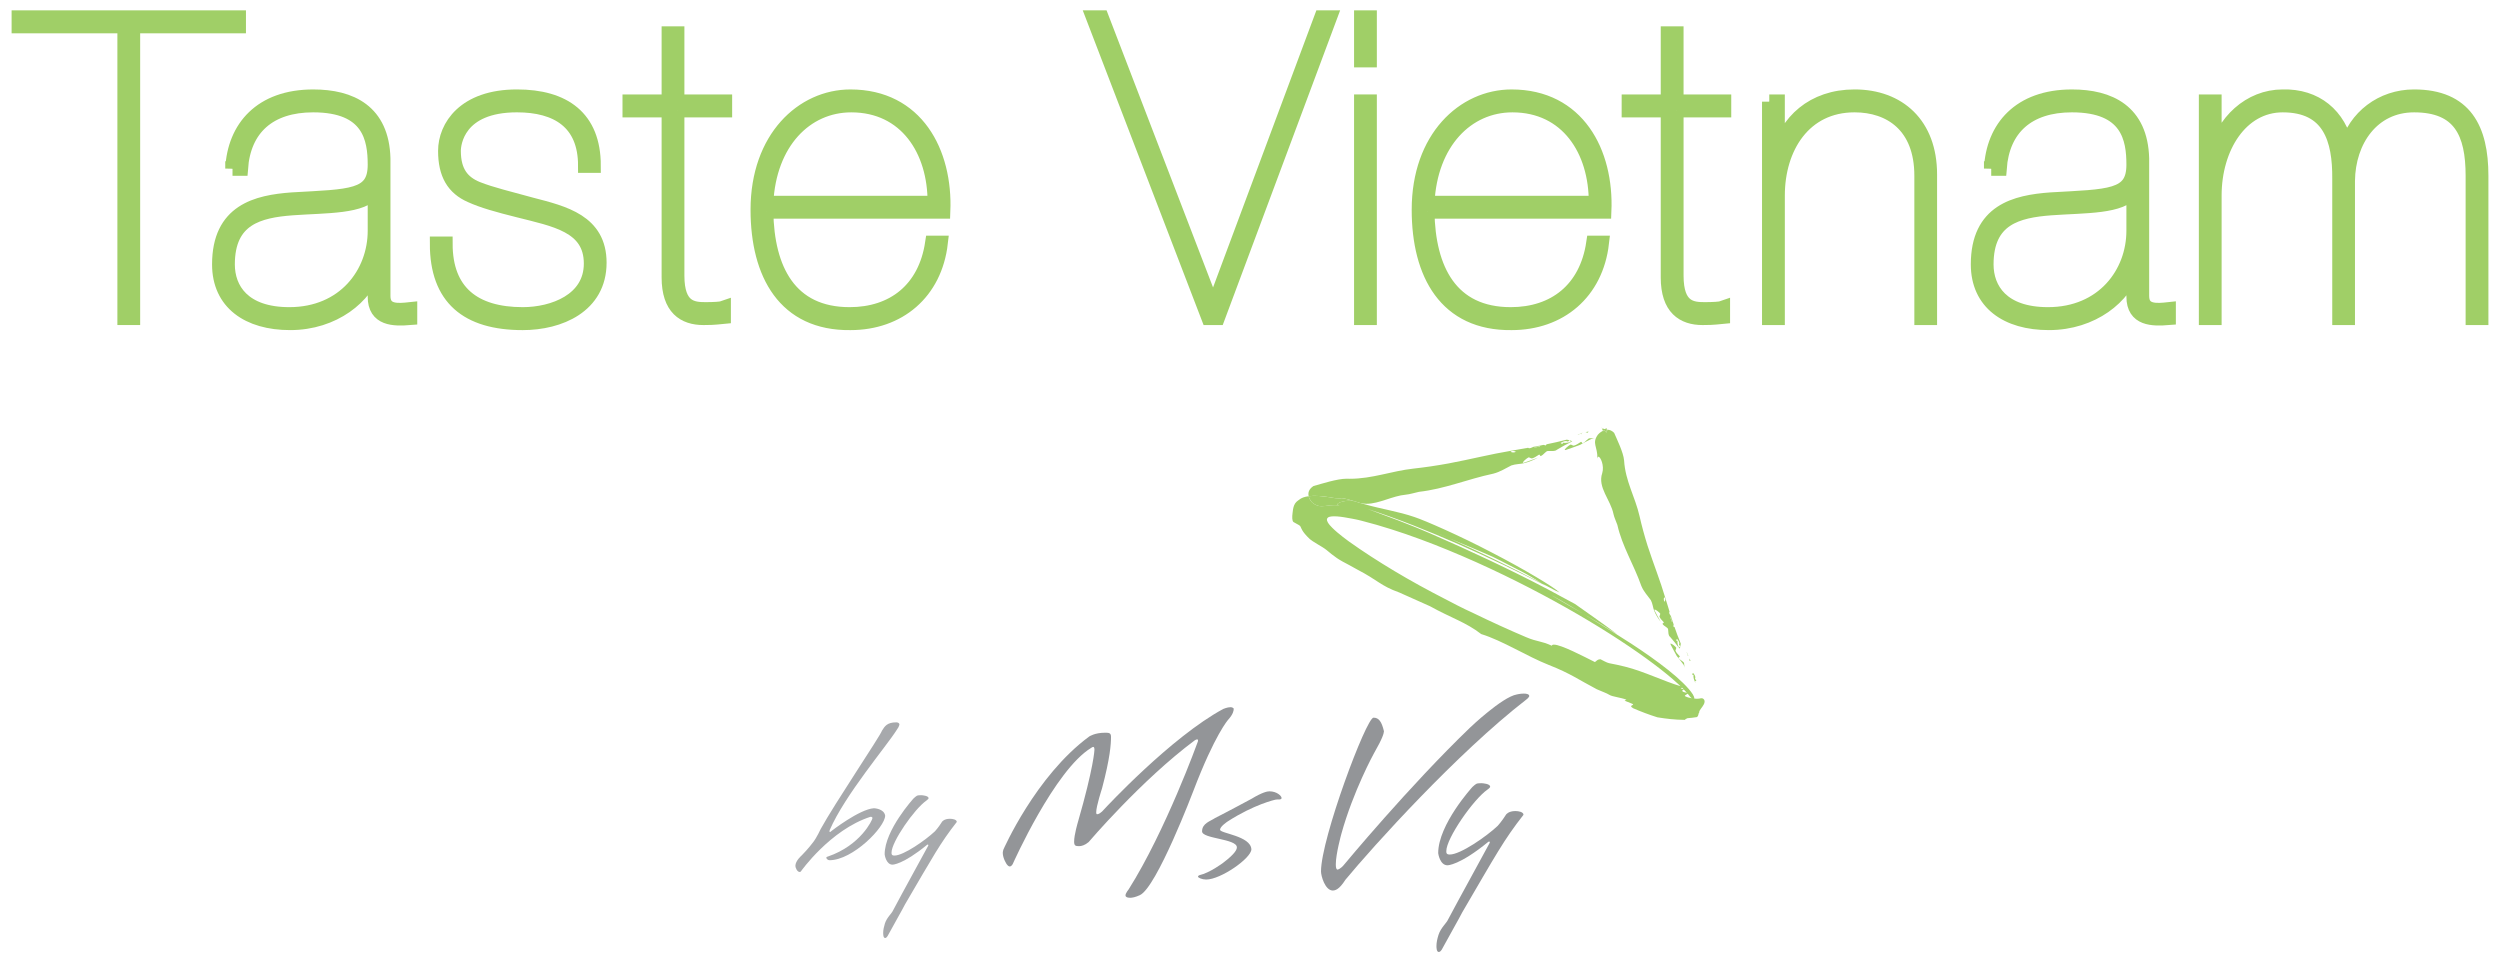 <?xml version="1.0" encoding="utf-8"?>
<!-- Generator: Adobe Illustrator 16.0.3, SVG Export Plug-In . SVG Version: 6.00 Build 0)  -->
<!DOCTYPE svg PUBLIC "-//W3C//DTD SVG 1.1//EN" "http://www.w3.org/Graphics/SVG/1.1/DTD/svg11.dtd">
<svg version="1.1" id="Layer_1" xmlns="http://www.w3.org/2000/svg" xmlns:xlink="http://www.w3.org/1999/xlink" x="0px" y="0px"
	 width="172px" height="66px" viewBox="0 0 172 66" enable-background="new 0 0 172 66" xml:space="preserve">
<g>
	<path fill="#A0CF67" stroke="#A0CF67" stroke-miterlimit="10" d="M1.298,1.792v-0.58h15.124v0.58H9.143v20.071H8.576V1.792H1.298z"
		/>
	<path fill="#A0CF67" stroke="#A0CF67" stroke-miterlimit="10" d="M15.997,11.597c0.144-2.806,1.957-4.943,5.551-4.943
		c2.579,0,4.732,1.01,4.815,4.25v9.457c0,1.128,1.049,1.012,1.844,0.927v0.577c-1.106,0.089-2.409,0.089-2.409-1.446V18.48h-0.057
		c-0.567,1.91-2.776,3.731-5.778,3.731c-2.889,0-4.873-1.391-4.873-4.02c0-3.672,2.579-4.279,5.014-4.456
		c3.994-0.231,5.694-0.144,5.694-2.401c0-1.793-0.368-4.105-4.25-4.105c-3.03,0-4.786,1.59-4.985,4.367H15.997z M25.798,13.13
		h-0.057c-0.765,1.127-3.287,1.012-5.637,1.185c-2.294,0.173-4.447,0.693-4.447,3.877c0,1.705,1.077,3.44,4.249,3.44
		c3.795,0,5.892-2.835,5.892-5.753V13.13z"/>
	<path fill="#A0CF67" stroke="#A0CF67" stroke-miterlimit="10" d="M40.27,11.394c0-2.979-1.926-4.165-4.704-4.165
		c-4.076,0-4.36,2.634-4.36,3.153c0,1.475,0.625,2.197,1.613,2.603c1.021,0.405,2.184,0.666,3.74,1.1
		c2.24,0.58,4.674,1.157,4.674,3.989c0,2.983-2.747,4.138-5.268,4.138c-3.824,0-5.892-1.708-5.892-5.44h0.567
		c0,3.298,1.953,4.86,5.325,4.86c2.095,0,4.702-0.955,4.702-3.499c0-2.63-2.521-3.037-5.014-3.674
		c-1.389-0.347-2.436-0.638-3.258-1.013c-1.189-0.521-1.755-1.474-1.755-3.064c0-1.646,1.302-3.729,4.926-3.729
		c3.233,0,5.27,1.443,5.27,4.741H40.27z"/>
	<path fill="#A0CF67" stroke="#A0CF67" stroke-miterlimit="10" d="M46.587,7.576v11.396c0,2.225,1.076,2.315,1.953,2.315
		c0.567,0,1.077-0.029,1.245-0.09v0.58c-0.338,0.028-0.508,0.087-1.386,0.087c-1.332,0-2.38-0.667-2.38-2.777V7.576h-2.691V6.997
		h2.691V2.313h0.568v4.685h3.285v0.579H46.587z"/>
	<path fill="#A0CF67" stroke="#A0CF67" stroke-miterlimit="10" d="M52.705,14.545c0.057,3.995,1.615,7.087,5.75,7.087
		c3.003,0,5.211-1.706,5.693-4.916h0.565c-0.395,3.413-2.888,5.496-6.203,5.496c-4.502,0.055-6.372-3.354-6.372-7.782
		c0-4.944,3.089-7.776,6.372-7.776c4.533,0,6.543,3.815,6.375,7.892H52.705z M64.317,13.969c0.027-3.645-1.984-6.739-5.75-6.739
		c-3.145,0-5.665,2.573-5.863,6.739H64.317z"/>
	<path fill="#A0CF67" stroke="#A0CF67" stroke-miterlimit="10" d="M90.914,1.212h0.567l-7.705,20.651h-0.625L75.221,1.212h0.567
		l7.648,19.901h0.057L90.914,1.212z"/>
	<path fill="#A0CF67" stroke="#A0CF67" stroke-miterlimit="10" d="M94.227,4.136H93.66V1.212h0.567V4.136z M94.227,21.864H93.66
		V6.997h0.567V21.864z"/>
	<path fill="#A0CF67" stroke="#A0CF67" stroke-miterlimit="10" d="M98.191,14.545c0.06,3.995,1.614,7.087,5.748,7.087
		c3.005,0,5.216-1.706,5.693-4.916h0.568c-0.393,3.413-2.887,5.496-6.204,5.496c-4.502,0.055-6.371-3.354-6.371-7.782
		c0-4.944,3.088-7.776,6.371-7.776c4.534,0,6.545,3.815,6.37,7.892H98.191z M109.808,13.969c0.025-3.645-1.982-6.739-5.754-6.739
		c-3.143,0-5.666,2.573-5.862,6.739H109.808z"/>
	<path fill="#A0CF67" stroke="#A0CF67" stroke-miterlimit="10" d="M115.33,7.576v11.396c0,2.225,1.074,2.315,1.953,2.315
		c0.566,0,1.078-0.029,1.246-0.09v0.58c-0.342,0.028-0.51,0.087-1.391,0.087c-1.33,0-2.379-0.667-2.379-2.777V7.576h-2.689V6.997
		h2.689V2.313h0.57v4.685h3.281v0.579H115.33z"/>
	<path fill="#A0CF67" stroke="#A0CF67" stroke-miterlimit="10" d="M121.726,6.997h0.57v3.673h0.055
		c0.543-2.282,2.379-4.017,5.24-4.017c3.033,0,5.18,1.907,5.18,5.347v9.863h-0.564v-9.775c0-3.443-2.152-4.859-4.615-4.859
		c-3.484,0-5.295,2.921-5.295,6.217v8.417h-0.57V6.997z"/>
	<path fill="#A0CF67" stroke="#A0CF67" stroke-miterlimit="10" d="M136.996,11.597c0.141-2.806,1.955-4.943,5.553-4.943
		c2.578,0,4.727,1.01,4.814,4.25v9.457c0,1.128,1.049,1.012,1.836,0.927v0.577c-1.1,0.089-2.402,0.089-2.402-1.446V18.48h-0.059
		c-0.564,1.91-2.775,3.731-5.775,3.731c-2.891,0-4.871-1.391-4.871-4.02c0-3.672,2.574-4.279,5.01-4.456
		c3.996-0.231,5.695-0.144,5.695-2.401c0-1.793-0.369-4.105-4.248-4.105c-3.033,0-4.785,1.59-4.986,4.367H136.996z M146.796,13.13
		h-0.059c-0.766,1.127-3.281,1.012-5.637,1.185c-2.293,0.173-4.443,0.693-4.443,3.877c0,1.705,1.076,3.44,4.246,3.44
		c3.799,0,5.893-2.835,5.893-5.753V13.13z"/>
	<path fill="#A0CF67" stroke="#A0CF67" stroke-miterlimit="10" d="M151.781,6.997h0.566v3.673h0.055
		c0.539-2.282,2.383-4.017,4.648-4.017c2.264-0.061,3.877,1.271,4.361,3.47h0.059c0.564-2.056,2.402-3.47,4.615-3.47
		c3.514,0,4.617,2.226,4.617,5.436v9.775h-0.568v-9.775c0-2.95-0.879-4.859-4.049-4.859c-2.863,0-4.533,2.43-4.563,5.207v9.427
		h-0.564v-9.542c0.029-2.75-0.68-5.092-3.908-5.092c-2.893,0-4.703,2.921-4.703,6.217v8.417h-0.566V6.997z"/>
</g>
<g>
	<g>
		<path fill="#A0CF67" d="M90.035,34.14c-0.277,0.034-0.499,0.109-0.667,0.251c-0.044,0.035-0.11,0.076-0.176,0.139
			c-0.063,0.064-0.127,0.155-0.161,0.248c-0.07,0.186-0.082,0.349-0.101,0.499c-0.04,0.292-0.037,0.581,0.069,0.643
			c0.383,0.212,0.449,0.231,0.488,0.334c0.026,0.051,0.044,0.121,0.123,0.25c0.079,0.128,0.217,0.314,0.513,0.591
			c0.069,0.067,0.282,0.2,0.508,0.337c0.231,0.138,0.473,0.279,0.629,0.404c0.25,0.217,0.482,0.391,0.695,0.542l0.119,0.08
			l0.102,0.063c0.067,0.042,0.135,0.081,0.204,0.119c0.276,0.152,0.575,0.297,1.028,0.559c0.689,0.359,1.077,0.627,1.455,0.87
			c0.379,0.244,0.75,0.459,1.407,0.694l2.114,0.945c1.462,0.813,2.471,1.1,3.524,1.917c1.452,0.442,3.152,1.534,4.649,2.124
			c1.497,0.587,2.047,1.014,3.305,1.673c0.369,0.167,0.661,0.256,0.867,0.386c0.203,0.128,0.794,0.179,1.17,0.331l-0.129,0.068
			l0.505,0.203c0.128,0.051,0.084,0.075,0.042,0.098c-0.088,0.044-0.174,0.091,0.038,0.217c0.529,0.229,1.081,0.442,1.676,0.627
			c0.607,0.097,1.215,0.172,1.883,0.175c0.044-0.044,0.093-0.086,0.188-0.116c0.203-0.015,0.411-0.034,0.649-0.076
			c0.137-0.121,0.073-0.231,0.156-0.313c-0.024-0.15,0.199-0.326,0.318-0.566c0.063-0.118,0.066-0.247,0.02-0.314
			c-0.042-0.06-0.094-0.101-0.164-0.101c-0.006,0-0.014,0.002-0.02,0.002c-0.008-0.004-0.016-0.004-0.023-0.004
			c-0.013,0-0.026,0.004-0.054,0.011c-0.044,0.009-0.131,0.026-0.239,0.026c-0.012,0-0.025,0-0.035-0.003
			c-0.052,0-0.111-0.004-0.168-0.013c0.013-0.001,0.026-0.006,0.037-0.007c0.002-0.002,0.004-0.003,0.01-0.003l-0.016,0.004h-0.002
			l0.002-0.012c0.002-0.044-0.037-0.15-0.106-0.267c-0.145-0.233-0.392-0.512-0.684-0.797c-0.588-0.576-1.378-1.188-2.212-1.782
			c-1.674-1.187-3.549-2.291-4.669-2.983c-0.879-0.509-1.553-0.895-2.054-1.195c-0.069-0.04-0.097-0.061-0.097-0.061
			c0.02,0,0.918,0.503,2.15,1.256c0.665,0.391,1.45,0.854,2.36,1.42c-1.079-0.8-2.138-1.54-2.897-2.076
			c-0.597-0.327-1.199-0.652-1.814-0.979c-2.713-1.428-5.403-2.678-8.189-3.896c-0.505-0.22-1.315-0.552-2.132-0.864
			c-0.816-0.313-1.635-0.607-2.139-0.8c2.136,0.691,4.209,1.529,6.252,2.422c2.045,0.899,4.055,1.86,6.042,2.877l-0.312-0.184
			c-2.077-1.09-4.183-2.125-6.33-3.083c-0.369-0.158-0.738-0.316-1.114-0.489l1.114,0.489c0.96,0.408,1.902,0.787,2.94,1.251
			c0.635,0.302,1.336,0.689,1.968,1.001c0.509,0.26,0.956,0.549,1.421,0.83l0.928,0.495c0.093,0.04,0.192,0.087,0.297,0.138
			l-0.014-0.01c-0.321-0.327-2.409-1.588-4.646-2.741c-2.226-1.168-4.612-2.208-5.318-2.44c-1.12-0.385-2.209-0.534-3.478-0.893
			c-0.072-0.021-0.145-0.042-0.214-0.063c-0.091-0.018-0.182-0.046-0.269-0.083c-0.046-0.015-0.09-0.027-0.134-0.042
			c-0.126-0.03-0.255-0.043-0.383-0.043c-0.567,0-1.073,0.254-0.688,0.317c0.028,0.004,0.061,0.008,0.093,0.011
			c-0.036-0.001-0.067-0.005-0.093-0.011c-0.113-0.01-0.218-0.015-0.314-0.015c-0.198,0-0.364,0.019-0.511,0.037
			c-0.149,0.02-0.276,0.04-0.4,0.04c-0.208,0-0.399-0.054-0.646-0.253C90.26,34.561,90.088,34.377,90.035,34.14 M106.766,44.426
			c-0.752-0.346-0.977-0.252-1.767-0.588c-1.049-0.443-2.365-1.039-3.65-1.664c-0.71-0.321-1.375-0.671-2.044-1.022l-0.725-0.378
			c-1.25-0.66-2.396-1.321-3.471-1.991c-0.541-0.336-1.062-0.674-1.568-1.018c-0.253-0.171-0.506-0.349-0.747-0.52
			c-0.138-0.1-0.273-0.203-0.402-0.303c-0.259-0.204-0.507-0.405-0.736-0.634c-0.114-0.115-0.229-0.235-0.31-0.381
			c-0.038-0.073-0.073-0.161-0.042-0.242c0.033-0.081,0.116-0.118,0.194-0.135c0.09-0.022,0.184-0.027,0.277-0.027
			c0.068,0,0.14,0.001,0.212,0.005c0.163,0.012,0.327,0.034,0.5,0.061c0.172,0.028,0.35,0.06,0.54,0.096l0.289,0.057l0.154,0.034
			l0.236,0.059c2.681,0.686,5.362,1.729,7.883,2.854c2.521,1.135,4.891,2.374,6.967,3.581c2.076,1.208,3.86,2.388,5.21,3.402
			c0.674,0.505,1.24,0.97,1.67,1.366c0.064,0.059,0.125,0.116,0.183,0.171c-0.573-0.17-1.187-0.418-1.799-0.657
			c-0.674-0.264-1.351-0.522-2.015-0.686c-0.282-0.08-0.766-0.172-1.092-0.238c-0.163-0.029-0.479-0.215-0.597-0.271
			c-0.251,0.009-0.259,0.125-0.389,0.191c-0.785-0.392-2.319-1.197-2.81-1.197C106.829,44.348,106.78,44.371,106.766,44.426
			 M115.83,47.417l-0.185-0.043l0.076-0.067C115.759,47.345,115.795,47.385,115.83,47.417 M116.058,47.667
			c-0.175-0.03-0.276-0.072-0.305-0.11c-0.038-0.045,0.008-0.086,0.096-0.117C115.928,47.519,115.998,47.595,116.058,47.667
			 M116.396,48.042c-0.175-0.031-0.342-0.079-0.46-0.143c-0.069-0.043,0.073-0.099,0.178-0.174c0.076,0.094,0.139,0.172,0.184,0.233
			C116.331,47.988,116.369,48.018,116.396,48.042 M116.89,47.994c-0.022,0-0.05,0.002-0.081,0.005c0.012,0,0.021,0,0.029-0.003
			c0.02,0,0.037-0.002,0.054-0.002c0.016,0,0.031,0.002,0.043,0.002C116.921,47.996,116.906,47.994,116.89,47.994 M116.935,47.996
			c0.016,0.003,0.028,0.003,0.038,0.005C116.963,47.999,116.951,47.999,116.935,47.996 M116.809,47.999
			c-0.008,0.002-0.015,0.002-0.026,0.004c0.006-0.001,0.014-0.002,0.019-0.002C116.805,48.001,116.809,48.001,116.809,47.999
			 M116.973,48.001c0.012,0.005,0.02,0.007,0.02,0.007C116.993,48.007,116.989,48.006,116.973,48.001 M116.783,48.003
			c-0.029,0.005-0.063,0.012-0.092,0.019C116.724,48.015,116.755,48.008,116.783,48.003 M116.691,48.022
			c-0.019,0.005-0.038,0.01-0.056,0.014l-0.002,0.001C116.653,48.032,116.67,48.027,116.691,48.022 M116.633,48.037
			c-0.014,0.003-0.034,0.009-0.044,0.014L116.633,48.037z"/>
		<path fill="#A0CF67" d="M109.291,29.689l-0.212,0.043c0.037,0.004,0.077,0.015,0.119,0.035c0.004,0.001,0.008,0.001,0.012,0.001
			C109.25,29.768,109.266,29.728,109.291,29.689"/>
		<path fill="#A0CF67" d="M108.881,29.769l-0.035,0.008l-0.027,0.023C108.838,29.791,108.86,29.779,108.881,29.769"/>
		<path fill="#A0CF67" d="M108.713,29.85c-0.056,0-0.119,0.015-0.184,0.051C108.594,29.896,108.658,29.876,108.713,29.85"/>
		<path fill="#A0CF67" d="M108.819,29.8l-0.105,0.05c0.04,0,0.082,0.009,0.117,0.023c-0.029-0.02-0.046-0.044-0.014-0.072
			L108.819,29.8z"/>
		<path fill="#A0CF67" d="M108.831,29.874c0.025,0.018,0.064,0.032,0.078,0.043C108.887,29.899,108.858,29.886,108.831,29.874
			 M108.909,29.917c0.002,0,0.004,0,0.004,0S108.911,29.917,108.909,29.917"/>
		<path fill="#A0CF67" d="M109.514,30.149c-0.037,0-0.077,0.002-0.119,0.003c-0.004,0-0.008-0.001-0.012-0.001
			c-0.156,0-0.283,0.254-0.498,0.347c-0.004,0.003-0.006,0.004-0.006,0.004c-0.014,0-0.027-0.027-0.041-0.052
			c-0.02-0.024-0.035-0.052-0.058-0.052c-0.008,0-0.016,0.005-0.023,0.012c-0.161,0.088-0.287,0.201-0.447,0.24
			c-0.01,0.01-0.021,0.013-0.033,0.013c-0.032,0-0.069-0.019-0.11-0.035c-0.038-0.022-0.077-0.04-0.106-0.04
			c-0.015,0-0.028,0.004-0.036,0.013c-0.145,0.081-0.469,0.363-0.342,0.363c0.012,0,0.029-0.003,0.058-0.012
			c0.381-0.118,0.62-0.226,0.96-0.342c0.264-0.136,0.516-0.284,0.788-0.416c0.08-0.028,0.159-0.033,0.237-0.041
			C109.659,30.152,109.587,30.149,109.514,30.149"/>
		<path fill="#A0CF67" d="M110.557,29.47c-0.058,0.008-0.117,0.029-0.171,0.054c-0.042-0.018-0.087-0.037-0.128-0.054
			c-0.01,0.042-0.028,0.085-0.01,0.126l0,0l0.002,0.001c0.004,0.006,0.006,0.012,0.014,0.016l0.008-0.001l0.029,0.02
			c0.075-0.033,0.158-0.057,0.246-0.063L110.557,29.47z"/>
		<polygon fill="#A0CF67" points="110.146,29.428 110.15,29.433 110.258,29.47 110.26,29.457 		"/>
		<path fill="#A0CF67" d="M107.795,30.248c-0.483,0.125-0.942,0.227-1.392,0.319c-0.023,0.038-0.037,0.078-0.079,0.078
			c-0.006,0-0.008-0.002-0.012-0.002c-0.041-0.022-0.08-0.032-0.119-0.035l-0.196,0.039l-0.066,0.029l-0.002,0.002
			c-0.032,0.028-0.014,0.052,0.016,0.071c-0.035-0.014-0.075-0.021-0.118-0.021l0,0c-0.026,0.011-0.054,0.021-0.083,0.03
			c-0.04,0.017-0.079,0.028-0.115,0.028c-0.033,0-0.066-0.008-0.097-0.032l0.38-0.067l0.02-0.01l0.029-0.02l-0.45,0.082
			c-0.033,0.011-0.064,0.025-0.09,0.037c-0.065,0.031-0.133,0.064-0.194,0.064c-0.033,0-0.061-0.009-0.094-0.033l-0.081,0.014
			l0.02,0.012l-0.034-0.009l-0.341,0.06c-0.064,0.049-0.13,0.107-0.199,0.151l-0.098-0.067c-0.019,0.051-0.055,0.089-0.102,0.116
			c-0.05,0.029-0.113,0.044-0.179,0.044c-0.063,0-0.131-0.014-0.193-0.042c0.051-0.046,0.105-0.064,0.164-0.064
			c0.071,0,0.14,0.027,0.208,0.061c0.046-0.027,0.083-0.065,0.102-0.116l0.098,0.067c0.069-0.043,0.135-0.102,0.199-0.151
			l-0.677,0.119c-1.483,0.246-2.819,0.592-4.35,0.88c-0.831,0.152-1.634,0.27-2.428,0.358c-1.518,0.168-2.815,0.699-4.378,0.699
			c-0.069,0-0.141-0.002-0.212-0.004c-0.005,0-0.01,0-0.015,0c-0.634,0-1.71,0.349-2.274,0.505
			c-0.334,0.224-0.379,0.484-0.326,0.699c0.104-0.014,0.217-0.022,0.333-0.025c0.025,0,0.053,0,0.08,0
			c0.415,0,0.912,0.072,1.418,0.161c0.116,0.005,0.237,0.012,0.32,0.012c0.059,0,0.101-0.002,0.111-0.015
			c0.272,0.027,0.587,0.117,0.926,0.223c0.047,0.013,0.091,0.027,0.137,0.042l0,0c0.086,0.027,0.177,0.057,0.269,0.083
			c0.125,0.026,0.255,0.04,0.386,0.04c0.87,0,1.789-0.546,2.701-0.627c0.289-0.027,0.576-0.126,0.909-0.196
			c1.769-0.198,3.296-0.861,5.111-1.25c0.479-0.12,0.859-0.378,1.241-0.565c0.288-0.101,0.624-0.092,0.861-0.153
			c0.377-0.092,0.685-0.23,0.974-0.382c-0.335,0.115-0.578,0.224-0.959,0.343c-0.022,0.008-0.042,0.011-0.056,0.011
			c-0.125,0,0.199-0.283,0.342-0.363c0.009-0.01,0.021-0.012,0.034-0.012c0.03,0,0.071,0.02,0.107,0.038
			c0.041,0.019,0.08,0.035,0.111,0.035c0.014,0,0.024-0.002,0.034-0.01c0.16-0.039,0.285-0.151,0.444-0.241
			c0.01-0.01,0.018-0.013,0.025-0.013c0.022,0,0.04,0.026,0.056,0.052s0.029,0.053,0.043,0.053c0,0,0.004-0.001,0.008-0.003
			c0.216-0.094,0.34-0.349,0.497-0.349c0.004,0,0.008,0,0.012,0c0.037,0,0.078-0.001,0.117-0.001c0.071,0,0.145,0.001,0.211,0.002
			c0.067-0.005,0.13-0.011,0.195-0.035l0.117-0.073c-0.048-0.045-0.076-0.106-0.1-0.167c0.023,0.061,0.052,0.122,0.1,0.167
			c0.28-0.176,0.612-0.351,0.923-0.504l-0.008-0.014c-0.123,0.039-0.241,0.066-0.372,0.066c-0.067,0-0.135-0.008-0.207-0.022
			c0.068,0.021,0.063,0.064-0.025,0.094l-0.098-0.066c0.119-0.064,0.229-0.129,0.358-0.129c0.047,0,0.101,0.009,0.152,0.033
			l0.096-0.084c0.06,0.011,0.071,0.064,0.096,0.109c0.035-0.013,0.069-0.028,0.108-0.042
			C108.074,30.295,107.795,30.248,107.795,30.248 M106.024,30.796c-0.011-0.011-0.05-0.025-0.079-0.046
			C105.975,30.763,106.002,30.778,106.024,30.796 M107.078,30.753L107.078,30.753L107.078,30.753L107.078,30.753 M107.109,30.753
			c-0.01,0-0.02,0-0.029,0C107.089,30.753,107.099,30.753,107.109,30.753 M107.051,30.753h0.002H107.051 M107.24,30.762
			c-0.018,0-0.041-0.003-0.063-0.005C107.199,30.758,107.222,30.762,107.24,30.762 M107.272,30.758c0,0,0,0,0.002,0
			C107.272,30.758,107.272,30.758,107.272,30.758 M107.242,30.762L107.242,30.762L107.242,30.762z M104.749,31.107
			c-0.025-0.026-0.045-0.034-0.061-0.034C104.704,31.073,104.724,31.081,104.749,31.107 M104.75,31.11
			c0-0.001-0.002-0.002-0.002-0.003C104.749,31.108,104.75,31.109,104.75,31.11 M104.606,31.133
			C104.606,31.133,104.606,31.133,104.606,31.133S104.606,31.133,104.606,31.133 M104.603,31.135c0.001,0,0.001-0.002,0.004-0.002
			C104.604,31.133,104.604,31.135,104.603,31.135 M104.526,31.195c-0.009,0-0.018-0.002-0.025-0.01
			C104.509,31.193,104.518,31.195,104.526,31.195 M104.529,31.195L104.529,31.195L104.529,31.195z"/>
		<path fill="#A0CF67" d="M90.448,34.115c-0.026,0-0.054,0-0.08,0c-0.12,0.003-0.229,0.011-0.333,0.025
			c0.053,0.238,0.226,0.42,0.249,0.439c0.247,0.199,0.438,0.253,0.646,0.253c0.124,0,0.251-0.02,0.4-0.04
			c0.147-0.019,0.313-0.037,0.511-0.037c0.096,0,0.201,0.005,0.314,0.015c-0.385-0.063,0.122-0.317,0.688-0.317
			c0.128,0,0.257,0.013,0.38,0.043c-0.339-0.105-0.654-0.196-0.926-0.223c-0.011,0.013-0.052,0.015-0.111,0.015
			c-0.083,0-0.204-0.007-0.32-0.012C91.36,34.187,90.863,34.115,90.448,34.115 M93.361,34.538c0.086,0.038,0.177,0.063,0.269,0.083
			C93.538,34.594,93.447,34.565,93.361,34.538"/>
		<path fill="#A0CF67" d="M107.461,30.441c0.008,0.001,0.018,0.004,0.025,0.006C107.481,30.445,107.471,30.442,107.461,30.441
			 M105.912,30.688c-0.034,0.013-0.065,0.022-0.09,0.036c-0.002,0.001-0.006,0.002-0.01,0.004c0.004,0,0.008,0,0.012,0h0.003
			L105.912,30.688z"/>
		<path fill="#A0CF67" d="M92.155,34.77c0.026,0.006,0.057,0.01,0.093,0.011C92.216,34.778,92.184,34.774,92.155,34.77"/>
		<path fill="#A0CF67" d="M105.912,30.687L105.912,30.687l-0.38,0.067c0.03,0.024,0.063,0.032,0.097,0.032
			c0.036,0,0.075-0.011,0.115-0.028c0.023-0.009,0.045-0.02,0.068-0.03c0.004-0.002,0.008-0.003,0.01-0.004
			C105.847,30.711,105.878,30.701,105.912,30.687L105.912,30.687"/>
		<path fill="#A0CF67" d="M116.249,45.305c0,0.036-0.008,0.071-0.023,0.111c-0.004,0.043,0.039,0.049,0.082,0.064L116.249,45.305z"
			/>
		<path fill="#A0CF67" d="M116.161,45.094c0.012,0.015,0.023,0.034,0.033,0.05l-0.01-0.031L116.161,45.094z"/>
		<path fill="#A0CF67" d="M116.038,44.862c0.009,0.055,0.036,0.104,0.066,0.147C116.098,44.962,116.081,44.913,116.038,44.862"/>
		<path fill="#A0CF67" d="M116.104,45.009c0.004,0.037-0.004,0.073-0.014,0.106c0.012-0.018,0.023-0.036,0.043-0.036
			c0.008,0,0.018,0.005,0.025,0.012l0.002,0.002C116.141,45.066,116.122,45.039,116.104,45.009"/>
		<path fill="#A0CF67" d="M116.09,45.116c-0.017,0.025-0.026,0.057-0.036,0.074C116.07,45.167,116.081,45.141,116.09,45.116
			 M116.054,45.19c0,0.002-0.002,0.003-0.002,0.005C116.052,45.193,116.054,45.193,116.054,45.19"/>
		<path fill="#A0CF67" d="M114.949,44.279c-0.024,0-0.034,0.021-0.006,0.075c0.149,0.308,0.275,0.499,0.415,0.773
			c0.156,0.203,0.322,0.396,0.476,0.61c0.033,0.063,0.046,0.131,0.06,0.198c-0.008-0.092-0.016-0.186-0.026-0.287
			c-0.004-0.142-0.271-0.205-0.384-0.381c-0.03-0.023,0.139-0.082,0.075-0.126c-0.1-0.121-0.22-0.213-0.271-0.345
			c-0.061-0.043,0.085-0.208,0.025-0.255C115.238,44.451,115.019,44.279,114.949,44.279"/>
		<path fill="#A0CF67" d="M116.48,46.294l-0.058,0.094c0.018,0.034,0.041,0.054,0.056,0.054c0.018,0,0.031-0.016,0.039-0.044
			c-0.027,0.19,0.016,0.342,0.09,0.488c0.042-0.029,0.096-0.047,0.1-0.1l-0.092-0.066C116.68,46.539,116.58,46.414,116.48,46.294"/>
		<polygon fill="#A0CF67" points="116.593,46.894 116.657,46.979 116.659,46.973 116.607,46.884 		"/>
		<path fill="#A0CF67" d="M110.589,29.566c-0.014,0-0.026,0-0.042,0.003l-0.002,0.022c0.01,0,0.021,0,0.032,0
			c0.004,0,0.008,0,0.008,0l-0.004,0.057c-0.014-0.011-0.026-0.02-0.04-0.029l-0.014,0.143c-0.049-0.029-0.09-0.072-0.126-0.128
			c-0.012,0.012-0.031,0.021-0.056,0.03l-0.047-0.031c-0.203,0.092-0.349,0.25-0.361,0.271c-0.435,0.605-0.021,0.789-0.035,1.645
			c0.01-0.088,0.037-0.128,0.071-0.128c0.14,0,0.418,0.621,0.26,1.13c-0.335,0.982,0.578,1.836,0.774,2.811
			c0.049,0.242,0.172,0.474,0.267,0.75c0.339,1.494,1.119,2.7,1.65,4.2c0.159,0.395,0.443,0.68,0.654,0.978
			c0.124,0.231,0.145,0.52,0.224,0.717c0.125,0.308,0.285,0.551,0.456,0.778c-0.142-0.275-0.267-0.464-0.417-0.772
			c-0.025-0.055-0.018-0.076,0.008-0.076c0.072,0,0.288,0.173,0.361,0.262c0.06,0.047-0.083,0.211-0.024,0.258
			c0.052,0.128,0.171,0.221,0.272,0.342c0.06,0.046-0.107,0.104-0.078,0.126c0.114,0.177,0.382,0.242,0.386,0.38
			c0.012,0.102,0.018,0.194,0.025,0.287c0.013,0.055,0.024,0.109,0.051,0.163l0.081,0.085c0.195,0.216,0.396,0.472,0.573,0.712
			l0.012-0.009c-0.076-0.147-0.12-0.298-0.092-0.488c-0.008,0.026-0.021,0.043-0.038,0.043s-0.037-0.017-0.058-0.052l0.058-0.095
			c0.1,0.124,0.202,0.245,0.135,0.424l0.092,0.068c-0.005,0.052-0.056,0.071-0.097,0.099c0.015,0.029,0.031,0.057,0.049,0.086
			c0.058-0.096,0.081-0.346,0.081-0.346c-0.166-0.394-0.301-0.771-0.431-1.145c-0.044-0.016-0.087-0.02-0.083-0.065
			c0.018-0.04,0.023-0.077,0.023-0.109l-0.053-0.162l-0.036-0.052l0.026,0.02l-0.122-0.371c-0.012-0.027-0.027-0.055-0.04-0.073
			c-0.058-0.08-0.113-0.161-0.058-0.244l-0.018-0.07l-0.012,0.02l0.006-0.031l-0.086-0.283c-0.055-0.047-0.118-0.094-0.165-0.147
			c0.047,0.053,0.11,0.1,0.165,0.147l-0.175-0.564c-0.365-1.238-0.812-2.334-1.224-3.604c-0.218-0.69-0.4-1.364-0.553-2.037
			c-0.305-1.336-0.978-2.402-1.065-3.841c-0.048-0.545-0.481-1.424-0.684-1.892C110.9,29.623,110.74,29.566,110.589,29.566
			 M114.439,41.622c0-0.007,0-0.015,0.006-0.025c0.018-0.054,0.055-0.119,0.083-0.19c-0.062-0.075-0.079-0.198-0.034-0.321
			c0.112,0.085,0.085,0.208,0.034,0.321c0.033,0.038,0.07,0.063,0.123,0.072c-0.053-0.01-0.09-0.034-0.123-0.072
			c-0.028,0.071-0.065,0.137-0.083,0.19C114.439,41.607,114.439,41.615,114.439,41.622 M114.538,41.805
			c0.023-0.024,0.033-0.043,0.033-0.061C114.571,41.762,114.561,41.781,114.538,41.805 M114.964,42.603
			c-0.036-0.06-0.058-0.119-0.012-0.184l0.096,0.316l0.012,0.015l0,0c-0.012-0.009-0.021-0.011-0.025-0.011
			c-0.018,0-0.031,0.013-0.046,0.036c-0.007,0.027-0.021,0.053-0.036,0.079c0.008-0.018,0.021-0.052,0.036-0.079
			c0.013-0.036,0.019-0.07,0.015-0.106C114.988,42.647,114.978,42.627,114.964,42.603 M110.5,29.589
			c0.013,0.01,0.03,0.021,0.042,0.029l0.004-0.027C110.53,29.591,110.512,29.589,110.5,29.589"/>
		<path fill="#A0CF67" d="M110.547,29.569c-0.088,0.006-0.171,0.03-0.246,0.063l0.045,0.031c0.024-0.009,0.044-0.019,0.056-0.03
			c0.036,0.056,0.077,0.099,0.126,0.128l0.014-0.143c-0.012-0.009-0.029-0.02-0.042-0.029c0.017,0,0.03,0.002,0.046,0.002
			L110.547,29.569z M110.545,29.591l-0.004,0.027c0.014,0.01,0.026,0.019,0.036,0.029l0.008-0.057c-0.004,0-0.004,0-0.008,0
			C110.566,29.591,110.555,29.591,110.545,29.591"/>
		<path fill="#A0CF67" d="M109.903,31.547c0,0.024,0,0.053,0,0.083C109.903,31.602,109.903,31.575,109.903,31.547 M115.001,42.657
			c0.002,0.004,0.002,0.009,0.002,0.012l0.045,0.066c-0.014-0.026-0.025-0.053-0.041-0.071
			C115.005,42.662,115.003,42.66,115.001,42.657 M115.421,44.029c-0.002,0.009-0.004,0.017-0.004,0.026
			C115.419,44.047,115.421,44.039,115.421,44.029"/>
		<path fill="#A0CF67" d="M114.953,42.42c-0.046,0.063-0.026,0.123,0.012,0.183c0.014,0.019,0.023,0.035,0.037,0.054
			c0.002,0.003,0.004,0.005,0.006,0.005c0.016,0.02,0.027,0.047,0.041,0.073L114.953,42.42z"/>
	</g>
	<g>
		<path fill="#939598" d="M77.753,61.768c-0.24,0-0.32-0.08-0.32-0.161c0-0.159,0.219-0.419,0.219-0.419
			c2.555-4.05,4.749-10.137,4.749-10.137c0.022-0.041,0.022-0.082,0.022-0.103c0-0.057-0.022-0.078-0.059-0.078
			c-0.061,0-0.161,0.062-0.161,0.062c-3.671,2.733-7.304,7.002-7.304,7.002c-0.259,0.221-0.5,0.282-0.658,0.282
			c-0.259,0-0.341-0.039-0.341-0.321c0-0.458,0.261-1.337,0.261-1.337c1.096-3.79,1.137-4.968,1.137-4.968
			c0-0.163-0.041-0.202-0.08-0.202c-0.061,0-0.138,0.062-0.138,0.062c-2.515,1.516-5.389,7.963-5.389,7.963s-0.081,0.199-0.22,0.199
			c-0.061,0-0.119-0.04-0.2-0.14c0,0-0.28-0.4-0.28-0.798c0-0.083,0.022-0.14,0.042-0.221c0,0,2.215-5.069,5.908-7.784
			c0,0,0.377-0.258,1.079-0.258c0.257,0,0.418,0,0.418,0.279c0,0.499-0.06,1.455-0.618,3.552c0,0-0.4,1.219-0.4,1.637
			c0,0.1,0.02,0.14,0.062,0.14c0.078,0,0.238-0.041,0.539-0.398c0,0,4.548-4.911,8.139-6.845c0,0,0.283-0.122,0.501-0.122
			c0.101,0,0.181,0.042,0.22,0.1c0,0.142-0.039,0.38-0.378,0.758c0,0-0.919,1.018-2.395,4.892c0,0-2.536,6.683-3.692,7.185
			C78.113,61.728,77.892,61.768,77.753,61.768z"/>
		<path fill="#939598" d="M82.422,60.31c0-0.059,0.1-0.098,0.1-0.098c0.716-0.161,1.616-0.841,1.616-0.841
			c0.898-0.675,0.958-0.956,0.958-1.074c0-0.601-2.394-0.581-2.394-1.099c0-0.56,0.579-0.7,0.898-0.919
			c0.678-0.338,2.495-1.316,2.495-1.316c0.758-0.459,1.099-0.52,1.238-0.52c0.518,0,0.839,0.321,0.839,0.459
			c0,0.1-0.141,0.1-0.141,0.1c-0.14,0-0.218,0-0.3,0.019c0,0-1.455,0.321-3.272,1.498c0,0-0.519,0.341-0.519,0.56
			c-0.04,0.259,2.116,0.421,2.155,1.357c-0.019,0.62-2.114,2.077-3.112,2.077C82.702,60.511,82.422,60.39,82.422,60.31z"/>
		<path fill="#939598" d="M92.563,60.53c-0.441,0.699-0.721,0.738-0.88,0.738c-0.518-0.018-0.798-0.998-0.798-1.315
			c0-2.256,3.115-10.578,3.613-10.578c0.359,0,0.558,0.259,0.718,0.935c-0.019,0.161-0.061,0.422-0.699,1.539
			c0,0-1.415,2.575-2.233,5.527c0,0-0.38,1.376-0.38,2.077c0,0.219,0.019,0.359,0.121,0.378c0,0,0.217-0.039,0.478-0.378
			c0,0,4.45-5.37,8.641-9.398c0,0,2.197-2.098,3.213-2.277c0,0,0.24-0.059,0.479-0.059c0.2,0,0.378,0.038,0.378,0.179
			c0,0-0.037,0.119-0.237,0.258C100.263,51.808,94.476,58.216,92.563,60.53z"/>
		<path fill="#939598" d="M102.459,57.895c-0.02,0-0.06,0.02-0.06,0.02c-1.995,1.636-2.813,1.617-2.813,1.617
			c-0.517,0-0.638-0.799-0.638-0.836c0-1.977,2.354-4.552,2.354-4.552c0.26-0.222,0.24-0.26,0.622-0.26
			c0.078,0,0.598,0.038,0.598,0.239c0,0.04-0.042,0.101-0.182,0.199c-0.975,0.679-2.834,3.352-2.834,4.234
			c0,0.119,0,0.236,0.239,0.236c0.738,0,2.537-1.254,3.296-1.973c0,0,0.279-0.302,0.578-0.779c0,0,0.159-0.239,0.638-0.239
			c0.219,0,0.559,0.059,0.559,0.258c-1.357,1.735-1.877,2.715-4.211,6.707c-0.099,0.218-1.217,2.193-1.415,2.574
			c-0.083,0.12-0.142,0.157-0.203,0.157c-0.159,0-0.159-0.319-0.159-0.417c0-0.24,0.06-0.498,0.14-0.757
			c0.161-0.5,0.559-0.819,0.659-1.059c0.659-1.257,2.636-4.83,2.873-5.29C102.499,57.915,102.479,57.895,102.459,57.895z"/>
	</g>
	<g>
		<path fill="#A7A9AC" d="M56.849,59.016c0-0.069,0.102-0.084,0.102-0.084c2.278-0.776,3.071-2.534,3.071-2.633
			c0-0.07-0.017-0.103-0.135-0.103c-2.769,0.894-4.793,3.765-4.793,3.765c-0.018,0.017-0.051,0.033-0.068,0.033
			c-0.186,0-0.304-0.304-0.304-0.421c0-0.355,0.439-0.725,0.439-0.725c0.439-0.44,0.777-0.896,0.777-0.896
			c0.252-0.319,0.522-0.91,0.522-0.91c0.962-1.756,4.085-6.381,4.22-6.77c0.186-0.304,0.355-0.574,0.979-0.574
			c0.102,0,0.187,0.035,0.22,0.119c0,0,0.017,0.136-0.186,0.404c-0.709,1.131-3.563,4.475-4.609,6.888c0,0-0.017,0.05-0.017,0.084
			s0.017,0.052,0.034,0.052c0.017,0,0.051-0.018,0.101-0.07c0,0,1.925-1.501,2.921-1.568c0,0,0.692,0.016,0.776,0.505
			c0,0.794-2.229,3.072-3.833,3.072C56.951,59.184,56.849,59.066,56.849,59.016z"/>
		<path fill="#A7A9AC" d="M63.835,58.103c-0.016,0-0.05,0.018-0.05,0.018c-1.688,1.385-2.381,1.367-2.381,1.367
			c-0.438,0-0.54-0.674-0.54-0.71c0-1.67,1.992-3.849,1.992-3.849c0.22-0.185,0.202-0.219,0.523-0.219
			c0.067,0,0.507,0.035,0.507,0.203c0,0.034-0.034,0.085-0.152,0.169c-0.827,0.574-2.397,2.835-2.397,3.578
			c0,0.102,0,0.203,0.203,0.203c0.625,0,2.143-1.063,2.785-1.671c0,0,0.237-0.253,0.49-0.659c0,0,0.135-0.201,0.54-0.201
			c0.186,0,0.472,0.051,0.472,0.219c-1.148,1.469-1.586,2.296-3.562,5.672c-0.084,0.184-1.03,1.857-1.198,2.176
			c-0.068,0.102-0.118,0.136-0.169,0.136c-0.135,0-0.135-0.271-0.135-0.355c0-0.201,0.05-0.422,0.118-0.641
			c0.134-0.422,0.472-0.692,0.557-0.894c0.557-1.065,2.228-4.086,2.431-4.475C63.87,58.121,63.853,58.103,63.835,58.103z"/>
	</g>
</g>
</svg>
